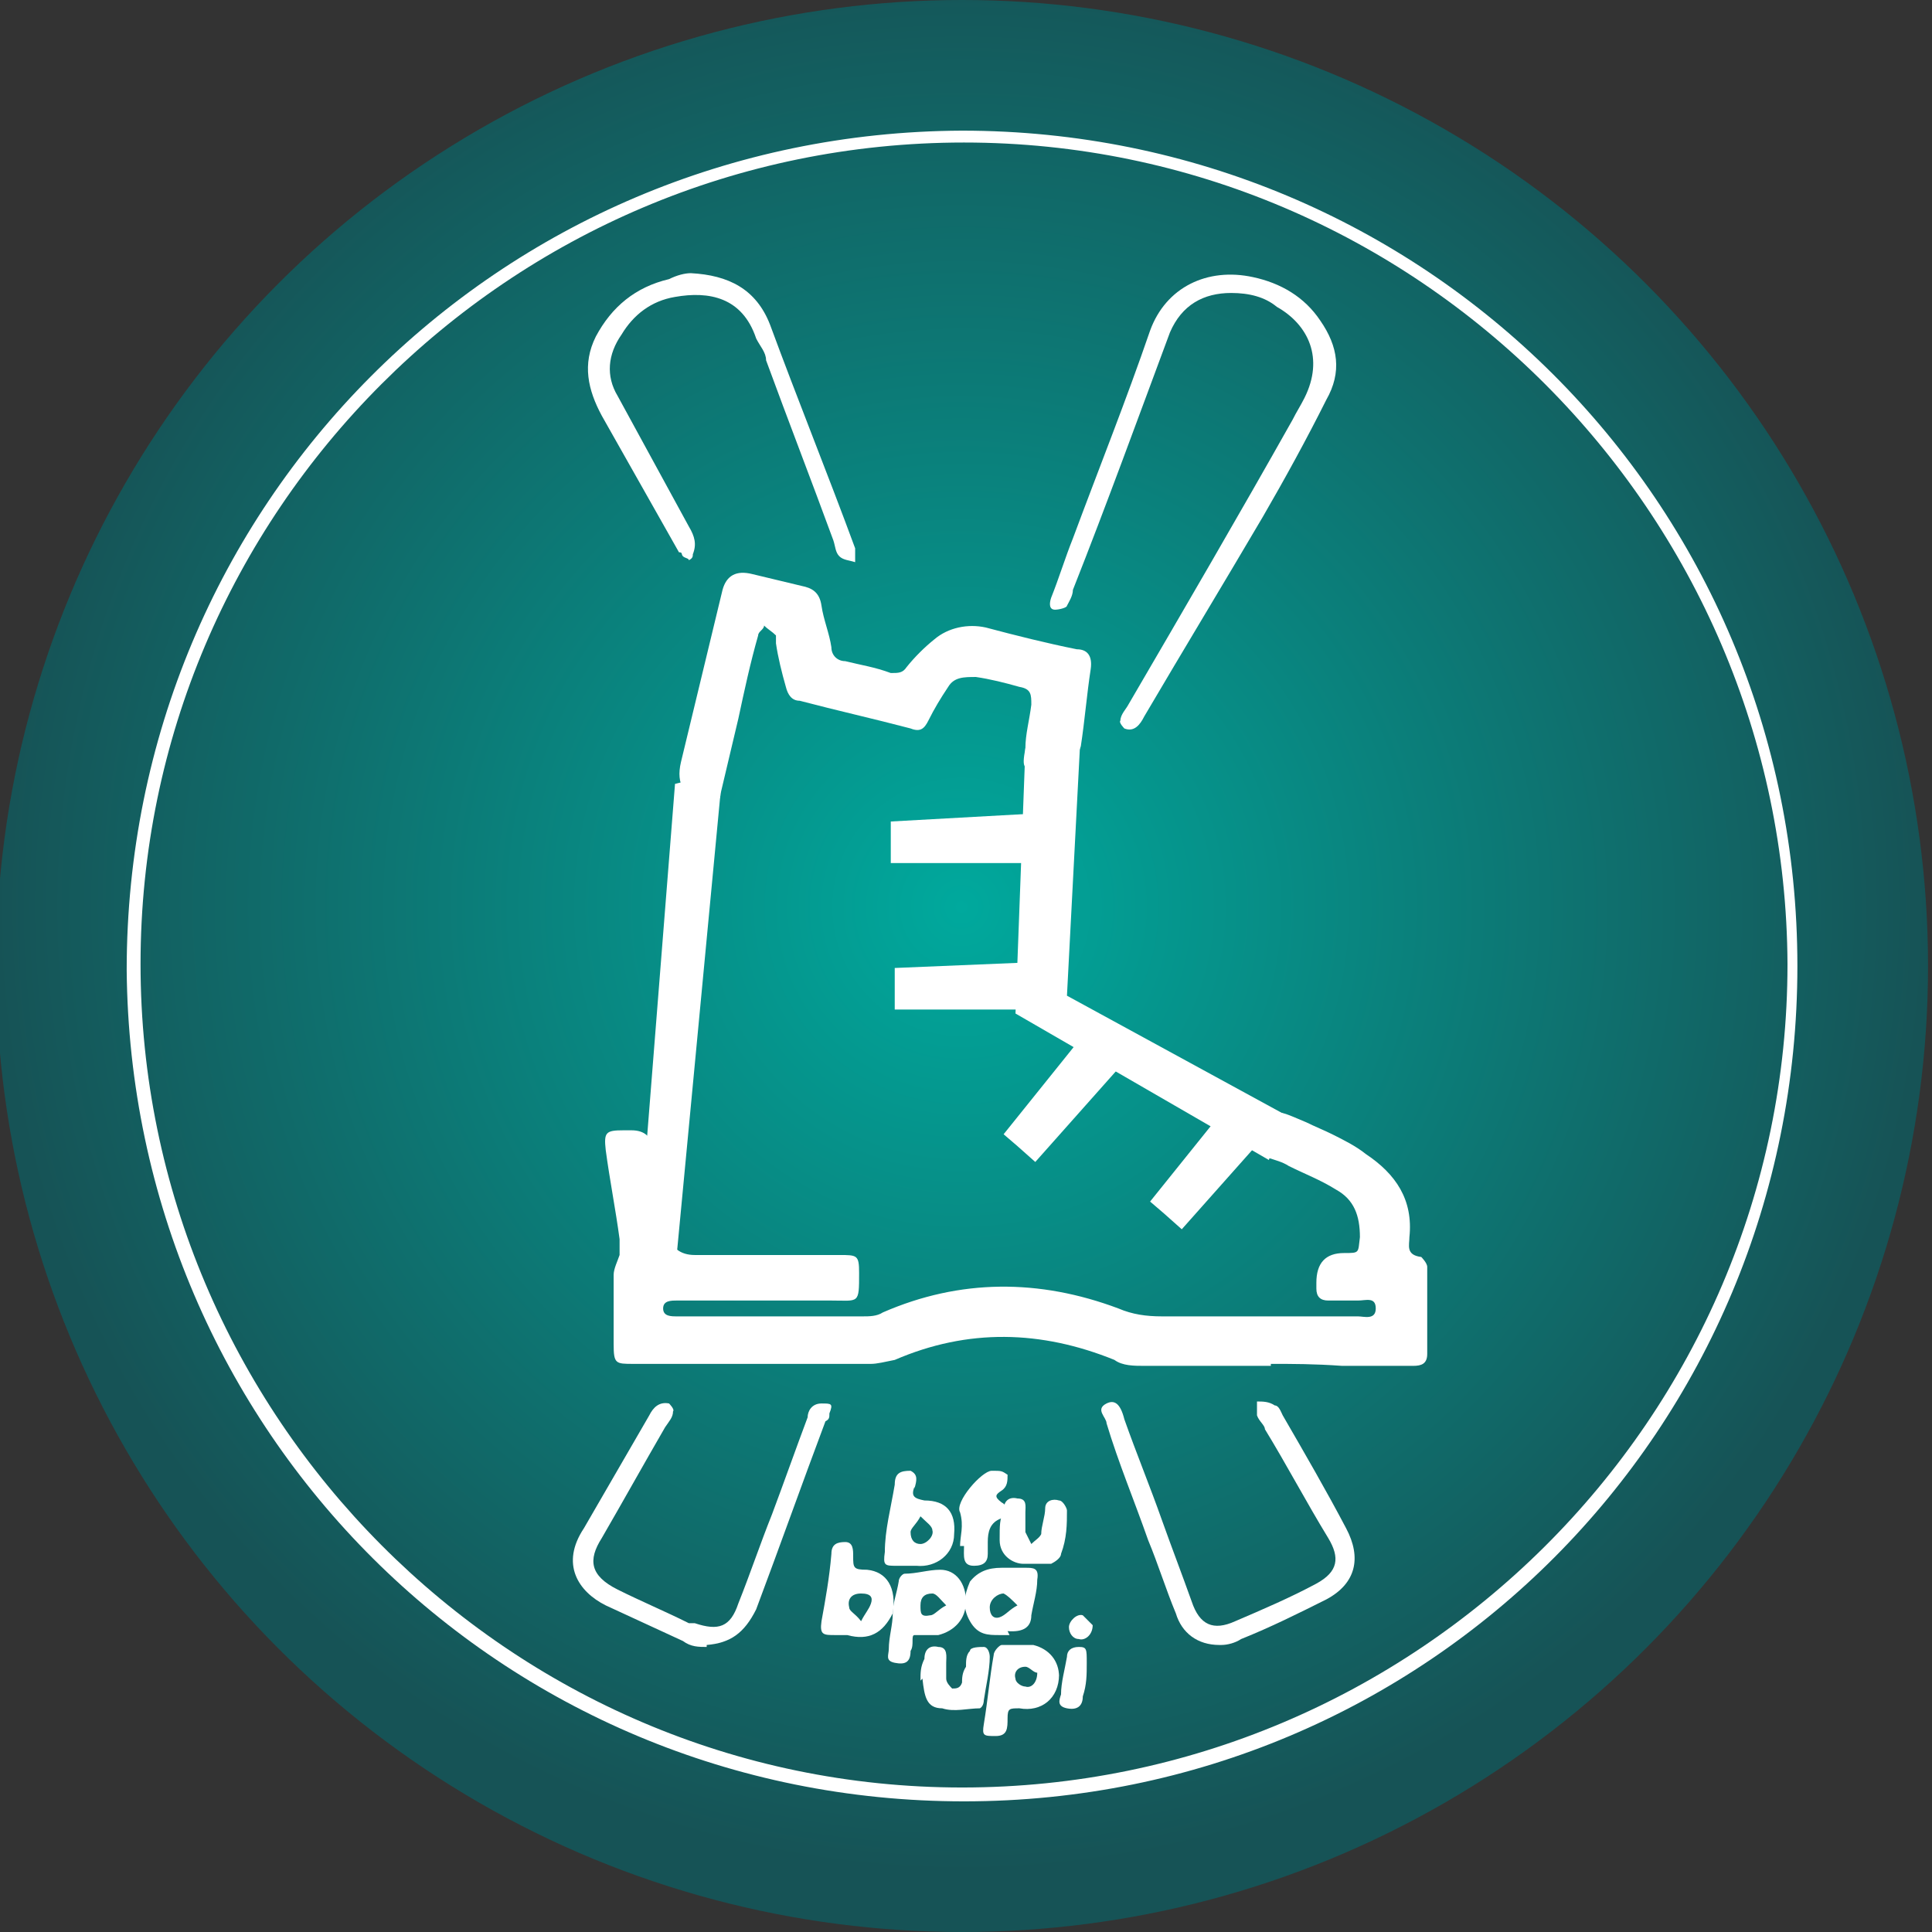 <?xml version="1.0" encoding="UTF-8"?>
<svg id="Ebene_1" xmlns="http://www.w3.org/2000/svg" xmlns:xlink="http://www.w3.org/1999/xlink" version="1.1" viewBox="0 0 97.6 97.6">
  <rect x="0" y="0" width="97.6" height="97.6" fill="#333333" stroke="none"/>
  <!-- Generator: Adobe Illustrator 29.8.2, SVG Export Plug-In . SVG Version: 2.1.1 Build 3)  -->
  <defs>
    <style>
      .st0 {
        fill: url(#Unbenannter_Verlauf);
      }

      .st1 {
        fill: #fff;
      }
    </style>
    <radialGradient id="Unbenannter_Verlauf" data-name="Unbenannter Verlauf" cx="45.3" cy="790.2" fx="45.3" fy="790.2" r="48.8" gradientTransform="translate(1.9 -744.3) rotate(-.1)" gradientUnits="userSpaceOnUse">
      <stop offset="0" stop-color="#00a99d"/>
      <stop offset="1" stop-color="#165356"/>
    </radialGradient>
  </defs>
  <circle class="st0" cx="48.6" cy="48.8" r="48.8"/>
  <g>
    <path class="st1" d="M48.6,6.6c23.3,0,42.2,18.7,42.2,42.2,0,23.4-18.7,42.2-42.1,42.2S6.6,72.3,6.4,49c0-23.5,18.8-42.3,42.2-42.4ZM48.7,7.2c-23,0-41.6,18.7-41.6,41.5s18.6,41.6,41.5,41.6,41.7-18.6,41.7-41.6c-.1-22.8-18.7-41.5-41.6-41.5Z"/>
    <path class="st1" d="M64.2,69h-6.4c-.5,0-1.1,0-1.5-.3-3.7-1.5-7.4-1.6-11.1,0-.5.1-.9.2-1.2.2h-12c-.9,0-1,0-1-1v-3.5c0-.3.2-.7.3-1v-.8c-.2-1.5-.5-3-.7-4.5-.1-.9,0-1,.9-1h.4q1,0,1.1,1c.2,1.4.4,2.8.7,4.2q.3,1.1,1.4,1.1h7.3c.9,0,1,0,1,.9,0,1.6,0,1.4-1.4,1.4h-7.8c-.3,0-.7,0-.7.4s.4.4.7.4h9.4c.3,0,.7,0,1-.2,3.9-1.7,7.9-1.7,11.9-.2.7.3,1.4.4,2.2.4h9.9c.3,0,.9.2.9-.4s-.5-.4-.9-.4h-1.5c-.4,0-.6-.2-.6-.6v-.3q0-1.5,1.4-1.5c.8,0,.7,0,.8-.8,0-1.1-.3-1.9-1.2-2.4-.8-.5-1.6-.8-2.4-1.2-.3-.2-.7-.3-1-.4-.5-.2-.6-.5-.3-.9.8-1.6.3-1.7,2.2-.9.4.2.9.4,1.3.6.6.3,1.2.6,1.7,1,1.5,1,2.4,2.3,2.2,4.2,0,.4-.2.9.6,1,0,0,.3.3.3.5v4.4c0,.5-.3.6-.7.6h-3.6c-1.4-.1-2.5-.1-3.6-.1Z"/>
    <path class="st1" d="M52.9,38.9h-.2c-1,0-1.1,0-.9-1.1,0-.7.2-1.4.3-2.2,0-.5,0-.8-.6-.9-.7-.2-1.5-.4-2.2-.5-.6,0-1.1,0-1.4.5-.4.6-.7,1.1-1,1.7-.2.4-.4.6-.9.4-1.9-.5-3.7-.9-5.6-1.4-.4,0-.6-.3-.7-.7-.2-.7-.4-1.5-.5-2.2,0,0,0-.3,0-.4-.2-.2-.4-.3-.6-.5,0,.2-.3.3-.3.5-.4,1.4-.7,2.8-1,4.2-.3,1.3-.6,2.5-.9,3.8,0,.4-.3.5-.7.4q-1.7-.3-1.3-2c.7-2.9,1.4-5.8,2.1-8.7q.3-1.1,1.5-.8c.8.2,1.7.4,2.5.6.5.1.9.3,1,1s.4,1.4.5,2.1c0,.4.3.7.7.7.8.2,1.5.3,2.3.6.4,0,.6,0,.8-.3.4-.5.9-1,1.4-1.4.7-.6,1.7-.8,2.6-.6,1.5.4,3.1.8,4.6,1.1.5,0,.8.3.7,1-.2,1.3-.3,2.6-.5,3.9-.4,1.2-.5,1.2-1.6,1.2,0,0,0,0,0,0Z"/>
    <path class="st1" d="M62.2,14.8c-1.4,0-2.5.6-3.1,2-1.6,4.3-3.2,8.7-4.9,13,0,.3-.2.6-.3.8,0,.1-.4.2-.6.2-.3,0-.3-.3-.2-.6.4-1,.7-2,1.1-3,1.3-3.5,2.7-7,3.9-10.5.8-2.2,2.9-3.2,5.2-2.7,1.4.3,2.6,1,3.4,2.2.9,1.3,1.1,2.6.3,4-1,2-2.1,4-3.2,5.9-2,3.4-4,6.7-6,10.1-.2.4-.5.8-1,.6,0,0-.3-.3-.2-.4,0-.3.3-.6.4-.8,2.8-4.8,5.6-9.6,8.3-14.4.2-.4.4-.7.6-1.1,1-2,.2-3.7-1.4-4.6-.6-.5-1.4-.7-2.3-.7Z"/>
    <path class="st1" d="M34.9,13.8c1.9.1,3.3.8,4,2.6,1.4,3.8,2.9,7.5,4.3,11.3,0,.2,0,.4,0,.7-.3-.1-.6-.1-.8-.3-.2-.2-.2-.5-.3-.8-1.1-3-2.3-6.1-3.4-9.1,0-.4-.3-.7-.5-1.1-.7-2.1-2.4-2.4-4.1-2.1-1.2.2-2.1.9-2.7,1.9-.7,1-.8,2.1-.2,3.1,1.2,2.2,2.4,4.4,3.6,6.6.3.5.4.9.2,1.4,0,.1,0,.2-.2.3,0-.1-.2-.1-.3-.2s0-.2-.2-.2c-1.3-2.3-2.6-4.6-3.9-6.9-.7-1.3-1-2.6-.3-4,.8-1.5,2-2.5,3.7-2.9.4-.2.8-.3,1.1-.3Z"/>
    <path class="st1" d="M35.7,83.2c-.4,0-.8,0-1.2-.3-1.3-.6-2.6-1.2-3.9-1.8-1.4-.7-2.3-2.1-1.1-3.9,1.1-1.9,2.2-3.8,3.3-5.7.2-.4.5-.7,1-.6,0,0,.3.3.2.4,0,.3-.2.5-.4.8-1.1,1.9-2.1,3.7-3.2,5.6-.7,1.1-.6,1.9.8,2.6,1.2.6,2.4,1.1,3.6,1.7,0,0,.2,0,.3,0,1.2.4,1.8.2,2.2-1,.6-1.5,1.1-3,1.7-4.5.6-1.6,1.2-3.3,1.8-4.9,0-.3.2-.7.7-.7s.6,0,.4.5c0,.2,0,.3-.2.4-1.2,3.2-2.3,6.3-3.5,9.5-.6,1.2-1.3,1.7-2.5,1.8Z"/>
    <path class="st1" d="M61.6,83.1c-1.1,0-1.9-.6-2.2-1.6-.5-1.2-.9-2.5-1.4-3.7-.7-2-1.5-3.9-2.1-5.9,0-.3-.6-.7,0-1,.4-.2.7,0,.9.8.6,1.7,1.3,3.4,1.9,5.1.5,1.4,1,2.7,1.5,4.1.4,1.2,1.1,1.5,2.2,1,1.4-.6,2.8-1.2,4.1-1.9,1.1-.6,1.2-1.3.6-2.3-1.1-1.8-2.1-3.7-3.2-5.5,0-.2-.3-.4-.4-.7,0-.2,0-.4,0-.7.3,0,.6,0,.9.2.2,0,.3.3.4.5,1.1,1.9,2.2,3.8,3.2,5.7.8,1.5.5,2.8-1,3.6-1.4.7-2.8,1.4-4.3,2-.3.2-.7.3-1,.3Z"/>
    <path class="st1" d="M46.2,75.1c-.2.5,0,.6.5.7,1.1,0,1.6.6,1.5,1.7,0,1-.9,1.7-1.9,1.6-.3,0-.7,0-1,0-.6,0-.7,0-.6-.7,0-1.1.3-2.2.5-3.4,0-.6.3-.7.8-.7.4.2.3.5.2.9ZM46.5,76.6c-.2.4-.5.6-.5.8,0,.4.2.6.5.6s.7-.4.6-.7c0-.2-.3-.4-.6-.7Z"/>
    <path class="st1" d="M53.5,84.6c0,1.2-.9,1.9-2,1.7-.5,0-.6,0-.6.5s0,.9-.6.9-.7,0-.6-.6c.2-1.2.3-2.4.5-3.5,0-.2.3-.5.4-.5.5,0,1.1,0,1.6,0,.8.2,1.3.8,1.3,1.6ZM52.4,84.5c-.2,0-.4-.3-.6-.3-.4,0-.6.3-.5.6,0,.2.3.4.5.4.3.1.6-.2.6-.7Z"/>
    <path class="st1" d="M45.1,81.5c-.5,1-1.2,1.4-2.3,1.1h-.6c-.6,0-.8,0-.7-.7.2-1.1.4-2.2.5-3.4,0-.5.3-.6.7-.6s.4.4.4.7c0,.6,0,.7.7.7,1,.1,1.5.9,1.3,2.2h0ZM43.5,81.9c.2-.4.4-.6.5-.9s0-.5-.5-.5-.7.3-.6.7c0,.2.3.3.6.7Z"/>
    <path class="st1" d="M45.1,81.5c0-.5.2-1,.3-1.6,0-.2.2-.4.3-.4.6,0,1.2-.2,1.8-.2.8,0,1.3.7,1.3,1.6s-.6,1.5-1.4,1.7h-.3c-.3,0-.7,0-.9,0s0,.5-.2.8c0,.6-.3.7-.8.6s-.3-.4-.3-.7c0-.6.2-1.2.2-1.8h0ZM47.8,81.1c-.3-.3-.5-.6-.7-.6-.4,0-.6.2-.6.6s0,.6.5.5c.2,0,.4-.3.8-.5Z"/>
    <path class="st1" d="M51,82.6s-.3,0-.5,0c-.6,0-1.1,0-1.5-.7-.4-.7-.3-1.3,0-2,.4-.5.9-.7,1.6-.7s.8,0,1.2,0,.7,0,.6.6c0,.6-.2,1.2-.3,1.8q0,.9-1.2.8ZM51.4,81.1c-.3-.3-.5-.5-.7-.6-.3,0-.7.3-.7.7s.2.6.5.5.5-.4.9-.6Z"/>
    <path class="st1" d="M51.8,77c0,0,0,.3,0,.4l.3.6c.2-.2.4-.3.5-.5,0-.4.2-.9.2-1.3,0-.4.4-.5.7-.4.2,0,.4.4.4.5,0,.7,0,1.4-.3,2.2,0,.2-.3.4-.5.5-.5,0-.9,0-1.4,0s-1.2-.4-1.2-1.2,0-1,.2-1.5c0-.5.3-.7.7-.6.5,0,.4.4.4.7,0,.1,0,.2,0,.5Z"/>
    <path class="st1" d="M46.5,84.9c0-.4,0-.7.2-1.1,0-.5.3-.7.7-.6.5,0,.4.5.4.8s0,.6,0,.8.2.4.3.5c.2,0,.4,0,.5-.3,0-.2,0-.5.2-.8,0-.3,0-.6.2-.8,0-.2.5-.2.7-.2s.3.3.3.5c0,.7-.2,1.5-.3,2.2,0,0,0,.3-.2.4-.6,0-1.3.2-1.9,0-.8,0-.9-.6-1-1.5Z"/>
    <path class="st1" d="M48.5,78.1c0-.5.2-1,0-1.7-.3-.5,1.1-2.1,1.6-2.1s.5,0,.8.2c0,.3,0,.6-.3.8-.3.2-.4.3,0,.6.4.2.3.7,0,.8-.6.2-.7.7-.7,1.2s0,.4,0,.6c0,.4-.2.6-.7.6-.6,0-.5-.5-.5-1Z"/>
    <path class="st1" d="M54.9,84c0,.6,0,1.1-.2,1.7,0,.5-.3.7-.8.6s-.4-.4-.3-.7c0-.6.2-1.3.3-1.9,0-.3.2-.5.6-.5.4,0,.4.1.4.8Z"/>
    <path class="st1" d="M55.2,82.1c0,.5-.4.8-.7.7-.3,0-.5-.3-.5-.6s.4-.7.7-.6c.2.2.4.4.5.5Z"/>
  </g>
  <polygon class="st1" points="64.9 56.3 53.9 50.3 54.6 36.9 51.8 37.8 51.3 51.2 64.1 58.6 64.9 56.3"/>
  <polyline class="st1" points="34.1 39.6 32.7 57.3 32.2 61.8 34.1 64.3 36.5 39"/>
  <polyline class="st1" points="45 41.5 52.2 41.1 52.2 43.6 45 43.6 45 42.4"/>
  <polyline class="st1" points="58.1 60.7 62.6 55.1 64.5 56.7 59.7 62.1 58.8 61.3"/>
  <polyline class="st1" points="45.2 48.9 52.4 48.6 52.4 51 45.2 51 45.2 49.8"/>
  <polyline class="st1" points="50.7 57.3 55.2 51.7 57.1 53.3 52.3 58.7 51.4 57.9"/>
</svg>